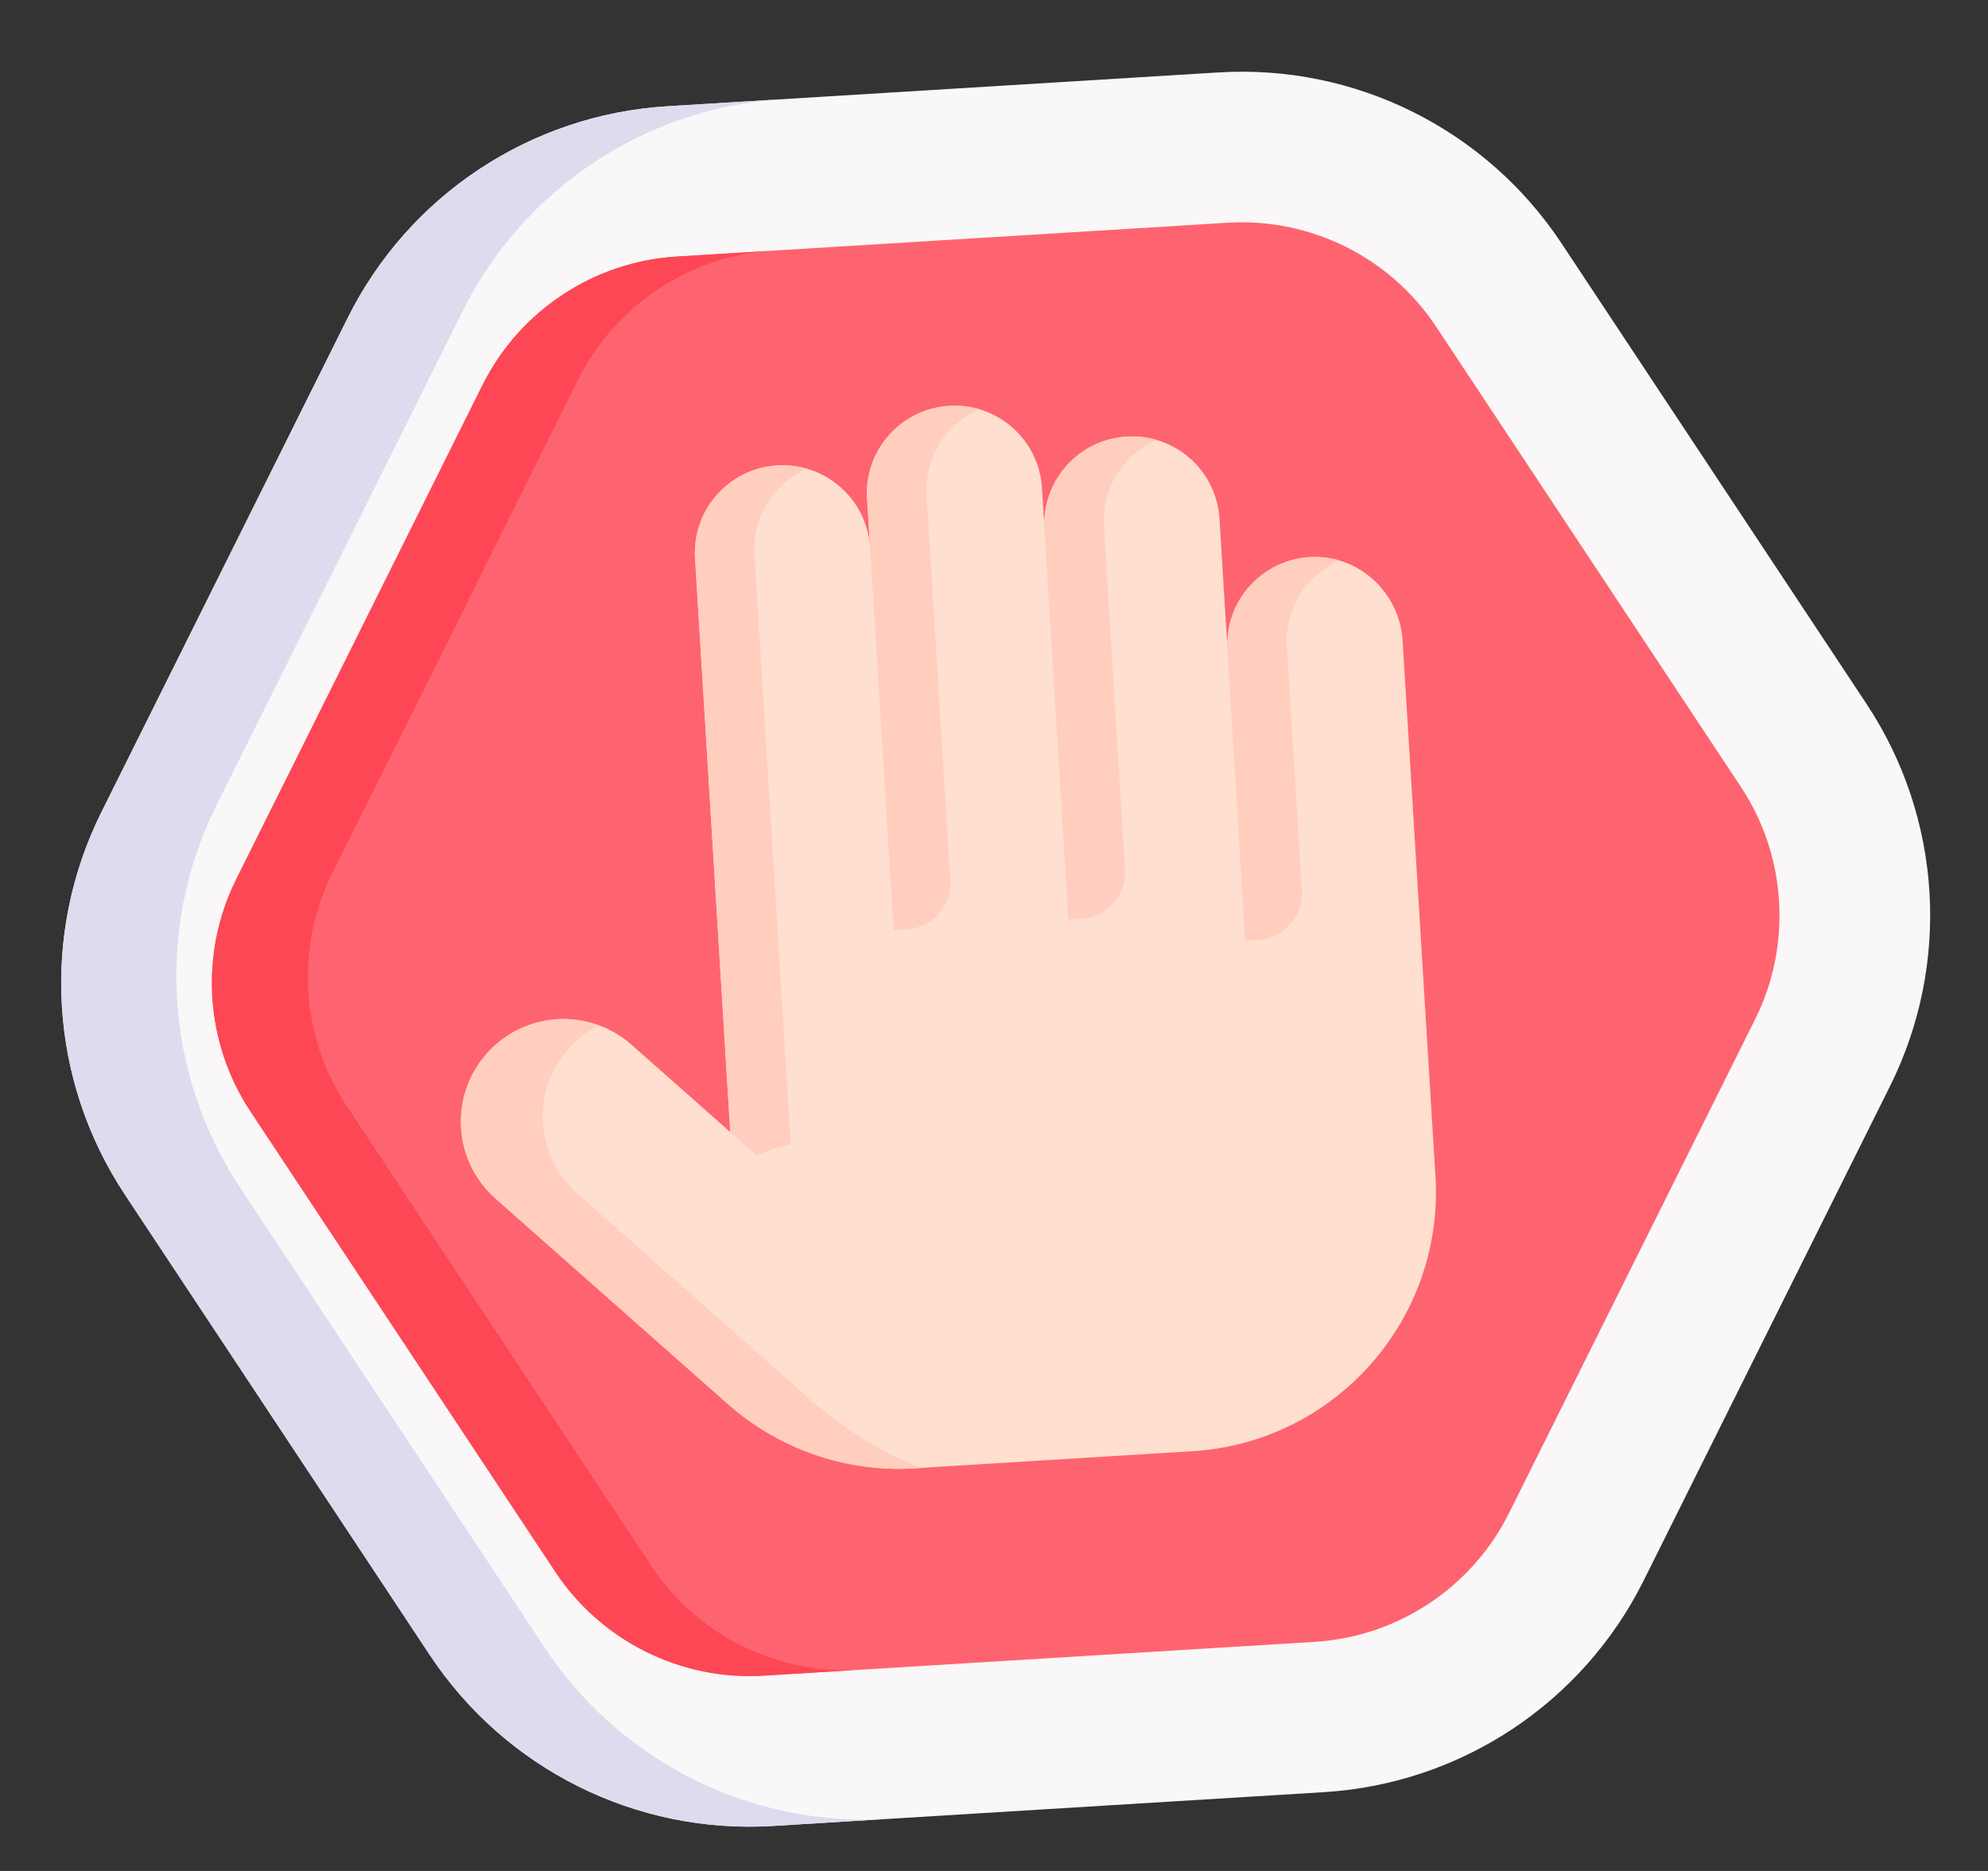 <svg width="51" height="48" viewBox="0 0 51 48" fill="none" xmlns="http://www.w3.org/2000/svg">
<rect x="0" y="0" width="51" height="48" fill="#333333" stroke="none"/>
<path d="M31.26 1.858L17.118 2.726C13.612 2.941 10.488 5.01 8.921 8.154L2.602 20.835C1.035 23.979 1.265 27.72 3.204 30.648L11.027 42.461C12.966 45.39 16.321 47.061 19.826 46.846L33.968 45.978C37.474 45.763 40.599 43.694 42.166 40.55L48.485 27.869C50.051 24.725 49.822 20.984 47.882 18.056L40.059 6.243C38.12 3.314 34.766 1.643 31.26 1.858Z" fill="#F9F7F8"/>
<path d="M22.78 46.664L19.826 46.846C16.32 47.061 12.966 45.39 11.027 42.462L3.204 30.648C1.265 27.719 1.036 23.979 2.602 20.835L8.921 8.154C10.488 5.011 13.612 2.942 17.118 2.726L20.072 2.545C16.566 2.76 13.441 4.829 11.874 7.972L5.555 20.654C3.989 23.798 4.219 27.538 6.158 30.467L13.98 42.281C15.92 45.209 19.274 46.88 22.78 46.664Z" fill="#DEDBEE"/>
<path d="M19.59 42.99C17.469 43.12 15.422 42.1 14.248 40.328L6.426 28.515C5.252 26.743 5.112 24.461 6.06 22.558L12.379 9.877C13.327 7.975 15.234 6.712 17.355 6.582L31.497 5.714C33.619 5.584 35.666 6.604 36.839 8.376L44.662 20.189C45.835 21.961 45.975 24.244 45.028 26.146L38.708 38.827C37.76 40.729 35.854 41.992 33.732 42.122L19.59 42.99Z" fill="#FE646F"/>
<path d="M22.052 42.839L19.59 42.99C17.469 43.12 15.422 42.1 14.249 40.329L6.426 28.515C5.252 26.743 5.112 24.46 6.06 22.558L12.38 9.877C13.328 7.975 15.235 6.713 17.355 6.582L19.817 6.431C17.696 6.561 15.79 7.824 14.841 9.726L8.522 22.407C7.574 24.309 7.714 26.592 8.887 28.364L16.71 40.178C17.884 41.949 19.93 42.969 22.052 42.839Z" fill="#FD4755"/>
<path d="M33.658 14.291C33.013 14.313 32.444 14.603 32.051 15.048C31.67 15.479 31.453 16.056 31.491 16.675L31.285 13.307C31.208 12.068 30.142 11.125 28.903 11.201C27.663 11.277 26.72 12.343 26.796 13.583L26.731 12.518C26.655 11.279 25.589 10.336 24.35 10.412C23.11 10.488 22.167 11.555 22.243 12.794L22.32 14.047C22.282 13.428 21.997 12.882 21.565 12.501C21.134 12.12 20.558 11.903 19.938 11.941C18.699 12.017 17.756 13.084 17.832 14.323L18.735 29.044L16.203 26.805C15.114 25.841 13.45 25.943 12.486 27.033C12.005 27.578 11.789 28.266 11.83 28.939C11.871 29.611 12.17 30.269 12.714 30.75L18.666 36.013C20.099 37.28 21.923 37.818 23.687 37.656L23.689 37.656L23.687 37.655L30.587 37.232C34.258 37.007 37.05 33.848 36.825 30.178L35.982 16.436C35.907 15.214 34.882 14.248 33.658 14.291Z" fill="#FFDFCF"/>
<path d="M20.706 12.027C20.4 12.16 20.131 12.357 19.915 12.602C19.533 13.033 19.316 13.61 19.354 14.23L20.283 29.353C19.986 29.416 19.694 29.516 19.417 29.65L18.733 29.044L17.829 14.323C17.791 13.703 18.007 13.127 18.389 12.696C18.769 12.265 19.316 11.979 19.935 11.941C20.204 11.925 20.463 11.956 20.706 12.027Z" fill="#FFCEBF"/>
<path d="M25.123 10.497C24.816 10.63 24.547 10.828 24.331 11.072C23.949 11.504 23.733 12.08 23.77 12.7L24.377 22.579C24.417 23.236 23.917 23.802 23.259 23.843L22.925 23.863L22.245 12.794C22.207 12.173 22.423 11.597 22.805 11.166C23.185 10.735 23.732 10.45 24.351 10.412C24.62 10.395 24.879 10.426 25.123 10.497Z" fill="#FFCEBF"/>
<path d="M29.671 11.286C29.365 11.419 29.096 11.617 28.88 11.861C28.498 12.293 28.281 12.869 28.319 13.489L28.86 22.304C28.901 22.961 28.4 23.527 27.742 23.568L27.408 23.588L26.794 13.583C26.756 12.962 26.972 12.386 27.354 11.955C27.734 11.524 28.281 11.239 28.9 11.201C29.169 11.184 29.428 11.215 29.671 11.286Z" fill="#FFCEBF"/>
<path d="M34.365 14.379C34.058 14.512 33.789 14.709 33.573 14.954C33.191 15.385 32.975 15.962 33.013 16.582L33.398 22.852C33.438 23.51 32.937 24.076 32.28 24.116L31.945 24.136L31.488 16.675C31.45 16.055 31.665 15.479 32.047 15.048C32.428 14.617 32.974 14.331 33.593 14.293C33.862 14.277 34.121 14.308 34.365 14.379Z" fill="#FFCEBF"/>
<path d="M23.632 37.66C21.884 37.807 20.081 37.267 18.663 36.013L12.712 30.75C12.167 30.268 11.869 29.611 11.827 28.939C11.786 28.266 12.002 27.577 12.484 27.032C13.222 26.198 14.372 25.943 15.359 26.304C15.073 26.448 14.809 26.649 14.584 26.904C14.102 27.449 13.886 28.137 13.927 28.81C13.969 29.483 14.267 30.139 14.812 30.621L20.763 35.884C21.608 36.63 22.599 37.283 23.632 37.66Z" fill="#FFCEBF"/>
</svg>
